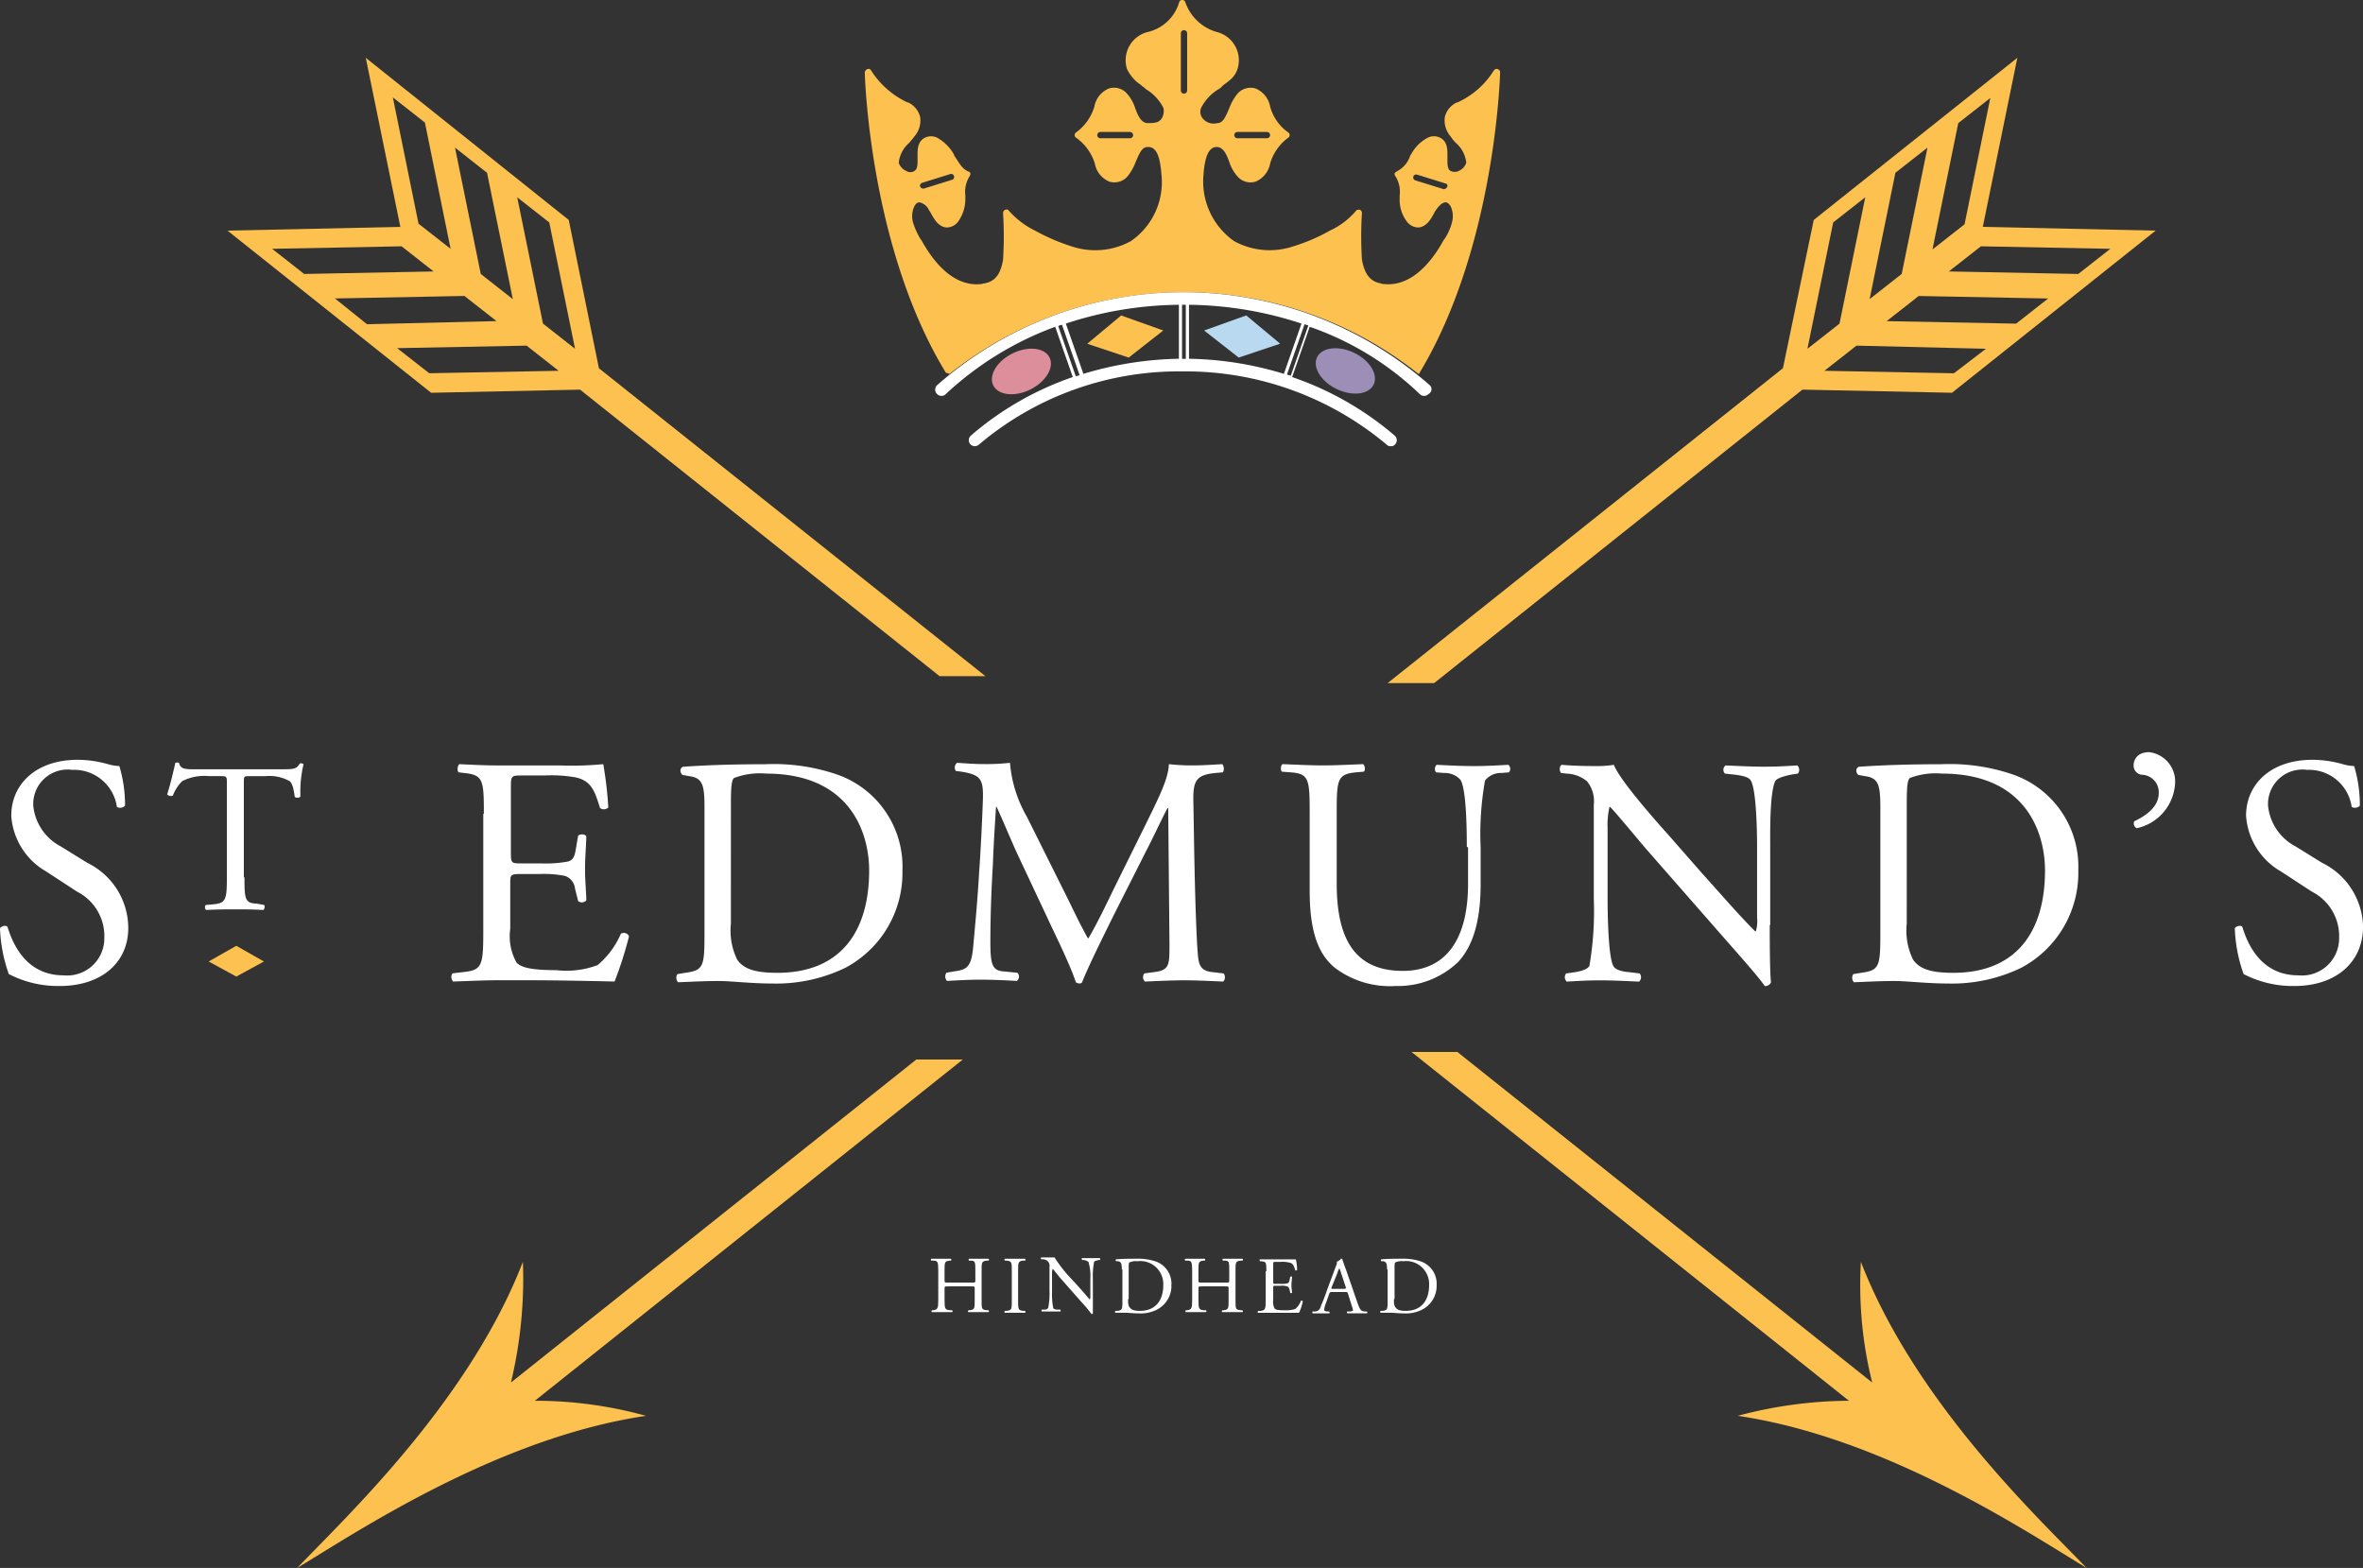 <svg id="School_Logo" data-name="School Logo" xmlns="http://www.w3.org/2000/svg" width="165.772" height="110" viewBox="0 0 165.772 110">
  <rect x="0" y="0" width="165.772" height="110" fill="#333333" stroke="none"/>
  <g id="school-logo" transform="translate(0 0)">
    <g id="Group_1591" data-name="Group 1591" transform="translate(15.96 4.056)">
      <path id="Path_3745" data-name="Path 3745" d="M60.14,20.575,45.9,9.2l2.425,11.86L36.2,21.324,50.485,32.7l10.449-.22,25.218,20.1H89.37L62.256,30.98Zm-1.367.176,1.808,8.862-2.248-1.764-1.808-8.862Zm-4.365-3.483,1.808,8.862-2.248-1.764L52.16,15.5ZM47.8,11.978l2.248,1.764L51.851,22.6,49.6,20.839ZM39.33,22.6l9.082-.176,2.248,1.764-9.082.176Zm4.409,3.483,9.082-.176,2.248,1.764-9.082.22Zm6.613,5.246L48.1,29.569l9.082-.176,2.248,1.764Z" transform="translate(-36.2 -9.2)" fill="#fcc14f"/>
      <path id="Path_3746" data-name="Path 3746" d="M256.917,190.59l-29.1-23.19H224.6l30.685,24.469a30.747,30.747,0,0,0-7.8,1.058c10.493,1.543,20.5,8.289,24.469,10.669-3.218-3.351-11.992-11.551-15.828-21.471A28.26,28.26,0,0,0,256.917,190.59Z" transform="translate(-141.538 -97.653)" fill="#fcc14f"/>
      <path id="Path_3747" data-name="Path 3747" d="M224.063,53.068,249.9,32.479l10.493.22,14.285-11.375-12.124-.265L264.976,9.2,250.692,20.575l-2.16,10.4L220.8,53.068Zm36.461-21.735-9.082-.176,2.249-1.764,9.082.22Zm4.365-3.483-9.082-.176,2.249-1.764,9.082.176ZM271.5,22.6l-2.249,1.764-9.082-.176,2.249-1.764Zm-10.669-8.818,2.249-1.764-1.808,8.862-2.249,1.764Zm-4.409,3.483,2.249-1.764-1.808,8.862-2.249,1.764Zm-4.365,3.483,2.249-1.764L252.5,27.849l-2.249,1.764Z" transform="translate(-139.413 -9.2)" fill="#fcc14f"/>
      <path id="Path_3748" data-name="Path 3748" d="M90.727,168.6,62.29,191.261a31.179,31.179,0,0,0,.838-8.465c-3.836,9.92-12.653,18.12-15.828,21.471,3.968-2.381,13.976-9.126,24.469-10.669a29.073,29.073,0,0,0-7.8-1.058L93.989,168.6Z" transform="translate(-42.406 -98.323)" fill="#fcc14f"/>
    </g>
    <g id="Group_1592" data-name="Group 1592" transform="translate(65.306 88.22)">
      <path id="Path_3749" data-name="Path 3749" d="M149.348,202.24c-.265,0-.265,0-.265.176v.794c0,.617.044.661.353.705h.176c.044.044.044.132,0,.132H148.2c-.044,0-.044-.088,0-.132h.088c.309-.044.353-.132.353-.705v-2.072c0-.617-.044-.705-.353-.705h-.132c-.044-.044-.044-.132,0-.132h1.367c.044,0,.044.132,0,.132h-.088c-.353.044-.353.132-.353.705v.661c0,.176,0,.176.265.176h1.631c.265,0,.265,0,.265-.176v-.661c0-.617,0-.705-.353-.705H150.8c-.044-.044-.044-.132,0-.132h1.367c.044,0,.044.132,0,.132h-.132c-.353.044-.353.132-.353.705v2.072c0,.617,0,.661.353.705h.132c.044.044.044.132,0,.132h-1.411c-.044,0-.044-.088,0-.132h.088c.353-.044.353-.132.353-.705v-.794c0-.176,0-.176-.265-.176Z" transform="translate(-148.125 -200.212)" fill="#fff"/>
      <path id="Path_3750" data-name="Path 3750" d="M160.343,201.182c0-.617,0-.705-.353-.749h-.132c-.044-.044-.044-.132,0-.132h1.411c.044,0,.044.132,0,.132h-.132c-.353.044-.353.132-.353.749v2.028c0,.617,0,.705.353.749h.132c.044.044.044.132,0,.132h-1.411c-.044,0-.044-.088,0-.132h.132c.353-.044.353-.132.353-.749Z" transform="translate(-154.667 -200.212)" fill="#fff"/>
      <path id="Path_3751" data-name="Path 3751" d="M169.273,203.01v1.014c0,.044-.044.044-.088.044-.088-.088-.22-.309-.749-.882l-1.323-1.5c-.176-.176-.529-.661-.661-.794h0a.86.86,0,0,0-.044.353v1.234a5.033,5.033,0,0,0,.088,1.19.422.422,0,0,0,.309.088h.176c.044.044.044.132,0,.132H165.7a.083.083,0,0,1,0-.132h.176a.267.267,0,0,0,.265-.132,5.221,5.221,0,0,0,.088-1.19v-1.675a.444.444,0,0,0-.132-.4.5.5,0,0,0-.353-.132h-.088c-.044-.044-.044-.132,0-.132h.926a9.723,9.723,0,0,0,.97,1.279l.573.617c.4.441.661.75.926,1.058h0a.33.33,0,0,0,.044-.22V201.6a3.406,3.406,0,0,0-.132-1.19.7.7,0,0,0-.353-.132h-.088c-.044-.044-.044-.132,0-.132h1.234a.083.083,0,0,1,0,.132h-.088c-.176.044-.309.088-.309.132a5.223,5.223,0,0,0-.088,1.19Z" transform="translate(-157.91 -200.1)" fill="#fff"/>
      <path id="Path_3752" data-name="Path 3752" d="M177.9,201.049c0-.4-.044-.529-.265-.573H177.5c-.044-.044-.044-.132,0-.132.485-.044.97-.044,1.455-.044a3.9,3.9,0,0,1,1.279.176,1.653,1.653,0,0,1,1.146,1.675,1.867,1.867,0,0,1-1.014,1.719,2.474,2.474,0,0,1-1.279.265c-.353,0-.75-.044-.926-.044h-.705c-.044,0-.044-.088,0-.132h.132c.353-.044.353-.132.353-.705v-2.2Zm.441,2.072c0,.309,0,.485.132.617.132.176.353.22.705.22,1.1,0,1.631-.75,1.631-1.808A1.613,1.613,0,0,0,179,200.476a1.077,1.077,0,0,0-.573.088c-.044.044-.044.176-.044.441v2.116Z" transform="translate(-164.507 -200.212)" fill="#fff"/>
      <path id="Path_3753" data-name="Path 3753" d="M189.748,202.24c-.265,0-.265,0-.265.176v.794c0,.617.044.661.353.705h.176c.044.044.044.132,0,.132H188.6c-.044,0-.044-.088,0-.132h.088c.309-.044.353-.132.353-.705v-2.072c0-.617-.044-.705-.353-.705h-.132c-.044-.044-.044-.132,0-.132h1.367c.044,0,.044.132,0,.132h-.088c-.353.044-.353.132-.353.705v.661c0,.176,0,.176.265.176h1.631c.265,0,.265,0,.265-.176v-.661c0-.617,0-.705-.353-.705H191.2c-.044-.044-.044-.132,0-.132h1.367c.044,0,.044.132,0,.132h-.132c-.353.044-.353.132-.353.705v2.072c0,.617,0,.661.353.705h.132c.044.044.044.132,0,.132h-1.411c-.044,0-.044-.088,0-.132h.088c.353-.044.353-.132.353-.705v-.794c0-.176,0-.176-.265-.176Z" transform="translate(-170.713 -200.212)" fill="#fff"/>
      <path id="Path_3754" data-name="Path 3754" d="M200.731,201.238c0-.617,0-.661-.353-.705h-.088c-.044-.044-.044-.132,0-.132H202.8a3.166,3.166,0,0,1,.088.749c-.044.044-.132.044-.132,0-.088-.265-.132-.485-.441-.529a1.99,1.99,0,0,0-.573-.044h-.353c-.176,0-.176,0-.176.22v1.146c0,.176,0,.176.176.176h.353a1.371,1.371,0,0,0,.485-.044c.088-.044.088-.044.132-.22l.044-.22c.044-.044.132-.044.132,0,0,.132-.044.353-.044.573s.044.441.044.529c-.044.044-.132.044-.132,0l-.044-.22c-.044-.088-.044-.176-.176-.22a1.106,1.106,0,0,0-.441-.044h-.353c-.176,0-.176,0-.176.176v.794a1.134,1.134,0,0,0,.088.617c.088.088.176.132.705.132a2.182,2.182,0,0,0,.75-.088,1.345,1.345,0,0,0,.4-.573.084.084,0,0,1,.132.044,3.347,3.347,0,0,1-.265.794h-2.866c-.044,0-.044-.088,0-.132h.176c.309-.044.353-.132.353-.705v-2.072Z" transform="translate(-177.199 -200.268)" fill="#fff"/>
      <path id="Path_3755" data-name="Path 3755" d="M211.327,202.769c-.044-.132-.044-.132-.22-.132h-.882c-.132,0-.176,0-.22.132l-.22.617a2.006,2.006,0,0,0-.132.485c0,.088.044.088.176.132H210c.044.044.044.132,0,.132h-1.146c-.044-.044-.044-.132,0-.132h.176a.413.413,0,0,0,.353-.265c.088-.265.265-.617.485-1.279l.573-1.543c.088-.22.132-.309.088-.4a.791.791,0,0,0,.309-.22c.044,0,.088,0,.088.044.088.265.176.529.265.75l.794,2.293c.176.485.22.573.485.617h.176c.044.044.044.132,0,.132h-1.367c-.044-.044-.044-.132,0-.132h.176c.132,0,.22-.044.22-.088a1.8,1.8,0,0,0-.088-.309Zm-1.146-.485c-.044.132-.044.132.132.132h.705c.176,0,.176-.044.132-.176l-.309-.926a1.493,1.493,0,0,0-.132-.353h0c0,.044-.088.176-.132.353Z" transform="translate(-182.063 -200.212)" fill="#fff"/>
      <path id="Path_3756" data-name="Path 3756" d="M220.1,201.049c0-.4-.044-.529-.265-.573H219.7c-.044-.044-.044-.132,0-.132.485-.044.97-.044,1.455-.044a3.9,3.9,0,0,1,1.279.176,1.653,1.653,0,0,1,1.146,1.675,1.867,1.867,0,0,1-1.014,1.719,2.474,2.474,0,0,1-1.279.265c-.353,0-.749-.044-.926-.044h-.705c-.044,0-.044-.088,0-.132h.132c.353-.044.353-.132.353-.705v-2.2Zm.485,2.072c0,.309,0,.485.132.617.132.176.353.22.705.22,1.1,0,1.631-.75,1.631-1.808a1.613,1.613,0,0,0-1.808-1.675,1.077,1.077,0,0,0-.573.088c-.044.044-.044.176-.044.441v2.116Z" transform="translate(-188.102 -200.212)" fill="#fff"/>
    </g>
    <ellipse id="Ellipse_150" data-name="Ellipse 150" cx="2.204" cy="1.411" rx="2.204" ry="1.411" transform="translate(69.054 25.777) rotate(-26.409)" fill="#dc8f9a"/>
    <path id="Path_3757" data-name="Path 3757" d="M175.91,53.154l2.425-1.9L175.381,50.2h0L173,52.184Z" transform="translate(-96.727 -28.068)" fill="#fcc14f"/>
    <ellipse id="Ellipse_151" data-name="Ellipse 151" cx="1.411" cy="2.204" rx="1.411" ry="2.204" transform="translate(91.783 26.335) rotate(-64.227)" fill="#9c8eb7"/>
    <path id="Path_3758" data-name="Path 3758" d="M194.025,53.154l-2.425-1.9,2.954-1.058h0l2.381,1.984Z" transform="translate(-107.127 -28.068)" fill="#b8d9f0"/>
    <g id="Group_1593" data-name="Group 1593" transform="translate(0 52.774)">
      <path id="Path_3759" data-name="Path 3759" d="M4.188,136.772a7.507,7.507,0,0,1-3.571-.838A10.643,10.643,0,0,1,0,132.716c.132-.176.441-.22.529-.088.353,1.146,1.279,3.395,3.924,3.395a2.607,2.607,0,0,0,2.866-2.645,3.489,3.489,0,0,0-1.9-3.218l-2.16-1.411a4.882,4.882,0,0,1-2.469-3.924c0-2.16,1.675-3.924,4.673-3.924a7.9,7.9,0,0,1,2.116.309,3.26,3.26,0,0,0,.794.132,9.528,9.528,0,0,1,.4,2.778.468.468,0,0,1-.573.088,3.029,3.029,0,0,0-3.13-2.6,2.412,2.412,0,0,0-2.733,2.557,3.638,3.638,0,0,0,1.94,2.822l1.852,1.146a5.1,5.1,0,0,1,2.866,4.409C9.082,135.052,7.186,136.772,4.188,136.772Z" transform="translate(0 -120.371)" fill="#fff"/>
      <path id="Path_3760" data-name="Path 3760" d="M32.023,129.382c0,1.587.044,1.808.882,1.852l.485.088c.088.044.044.309-.044.353-.838-.044-1.367-.044-1.94-.044s-1.1,0-2.072.044c-.088-.044-.132-.309,0-.353l.529-.044c.838-.088.926-.309.926-1.852v-6.657c0-.441,0-.485-.441-.485H29.51a3.4,3.4,0,0,0-1.852.353A2.872,2.872,0,0,0,27,123.651a.337.337,0,0,1-.4-.088c.22-.661.441-1.631.573-2.2a.281.281,0,0,1,.265,0c.088.485.573.441,1.279.441h6.04c.794,0,.926-.044,1.146-.4a.271.271,0,0,1,.265.044,8.418,8.418,0,0,0-.22,2.248c-.044.132-.309.132-.4.044-.044-.353-.132-.926-.353-1.1a2.945,2.945,0,0,0-1.719-.353H32.42c-.441,0-.441,0-.441.485v6.613Z" transform="translate(-14.873 -120.609)" fill="#fff"/>
      <path id="Path_3761" data-name="Path 3761" d="M74.1,125.083c0-2.381-.044-2.733-1.411-2.866l-.353-.044c-.132-.088-.088-.485.044-.573.97.044,1.764.088,2.689.088h4.321a23.879,23.879,0,0,0,3.086-.088,26.633,26.633,0,0,1,.353,3.042.462.462,0,0,1-.573.044c-.353-1.058-.529-1.9-1.719-2.16a9.861,9.861,0,0,0-2.2-.132H76.7c-.705,0-.705.044-.705.926V127.9c0,.661.088.661.749.661h1.323a8.627,8.627,0,0,0,1.94-.132c.265-.088.441-.22.529-.794l.176-1.014c.132-.132.485-.132.573.044,0,.529-.088,1.455-.088,2.293s.088,1.675.088,2.2a.415.415,0,0,1-.573.044l-.22-.882a1.047,1.047,0,0,0-.705-.882,7.541,7.541,0,0,0-1.764-.132H76.7c-.705,0-.749.044-.749.617v3.218a3.8,3.8,0,0,0,.441,2.381c.265.265.749.529,2.778.529a6.283,6.283,0,0,0,2.91-.353,5.967,5.967,0,0,0,1.631-2.2.4.4,0,0,1,.573.176,26.886,26.886,0,0,1-1.014,3.174c-2.072-.044-4.1-.088-6.128-.088H75.073c-.97,0-1.764.044-3.13.088a.462.462,0,0,1-.044-.573l.749-.088c1.323-.132,1.411-.441,1.411-2.866v-8.244Z" transform="translate(-40.155 -120.762)" fill="#fff"/>
      <path id="Path_3762" data-name="Path 3762" d="M109.594,124.642c0-1.587-.132-2.072-1.058-2.2l-.485-.088c-.176-.132-.22-.485.044-.573,1.94-.132,3.792-.176,5.731-.176a13.734,13.734,0,0,1,5.026.705,6.845,6.845,0,0,1,4.629,6.745,7.535,7.535,0,0,1-4.012,6.834,11.126,11.126,0,0,1-5.114,1.1c-1.455,0-2.91-.176-3.747-.176-.97,0-1.808.044-2.866.088a.462.462,0,0,1-.044-.573l.529-.088c1.323-.176,1.367-.441,1.367-2.866Zm1.852,8.156a4.65,4.65,0,0,0,.441,2.513c.485.705,1.367.926,2.822.926,4.453,0,6.437-2.91,6.437-7.186,0-2.513-1.234-6.79-7.23-6.79a5.072,5.072,0,0,0-2.248.309c-.176.132-.22.705-.22,1.719Z" transform="translate(-60.172 -120.762)" fill="#fff"/>
      <path id="Path_3763" data-name="Path 3763" d="M158.831,130.57c.529,1.058,1.014,2.116,1.587,3.13h.044c.617-1.058,1.19-2.249,1.764-3.439l2.16-4.365c1.014-2.072,1.675-3.351,1.719-4.409a13.791,13.791,0,0,0,1.719.088c.573,0,1.323-.044,2.028-.088a.542.542,0,0,1,.044.573l-.485.044c-1.455.132-1.631.573-1.587,2.16.044,2.425.088,6.657.265,9.964.088,1.146.044,1.764,1.1,1.852l.749.088c.132.132.132.485-.044.573-.926-.044-1.9-.088-2.689-.088s-1.852.044-2.778.088a.415.415,0,0,1-.044-.573l.661-.088c1.1-.132,1.1-.485,1.1-1.94l-.088-9.567h-.044c-.176.265-1.014,2.072-1.5,3l-2.028,4.012c-1.014,2.028-2.072,4.188-2.469,5.2-.044.088-.132.088-.22.088a.465.465,0,0,1-.22-.088c-.4-1.234-1.5-3.439-2.028-4.585l-2.072-4.409c-.485-1.058-.97-2.248-1.455-3.307h-.044c-.088,1.411-.176,2.733-.22,4.056-.088,1.411-.176,3.439-.176,5.379,0,1.675.132,2.072,1.014,2.116l.882.088a.377.377,0,0,1-.044.573c-.794-.044-1.675-.088-2.557-.088-.749,0-1.543.044-2.337.088a.467.467,0,0,1-.044-.573l.485-.088c.97-.132,1.279-.265,1.411-1.9.132-1.5.265-2.778.4-5.026.132-1.9.22-3.836.265-5.114.044-1.455-.132-1.764-1.543-1.984l-.353-.044a.418.418,0,0,1,.088-.573c.705.044,1.234.088,1.808.088a15.318,15.318,0,0,0,1.9-.088,9.088,9.088,0,0,0,1.19,3.792Z" transform="translate(-84.102 -120.651)" fill="#fff"/>
      <path id="Path_3764" data-name="Path 3764" d="M216.861,127.42c0-1.411-.044-4.056-.441-4.717a1.474,1.474,0,0,0-1.146-.485l-.573-.044a.4.4,0,0,1,.044-.529c.882.044,1.719.088,2.6.088.97,0,1.587-.044,2.425-.088a.363.363,0,0,1,.044.529l-.529.044a1.411,1.411,0,0,0-1.146.529,21.253,21.253,0,0,0-.309,4.673v2.6c0,1.984-.309,4.1-1.587,5.467a6.094,6.094,0,0,1-4.365,1.675,6.412,6.412,0,0,1-4.277-1.279c-1.234-1.014-1.764-2.689-1.764-5.423v-5.423c0-2.381-.044-2.778-1.367-2.866l-.573-.044c-.132-.088-.088-.485.044-.529,1.146.044,1.94.088,2.822.088.926,0,1.675-.044,2.822-.088.132.088.176.441.044.529l-.529.044c-1.323.132-1.367.485-1.367,2.866v4.938c0,3.7,1.146,6.128,4.629,6.128,3.307,0,4.585-2.6,4.585-6.084v-2.6Z" transform="translate(-113.959 -120.762)" fill="#fff"/>
      <path id="Path_3765" data-name="Path 3765" d="M262.918,132.942c0,.705,0,3.395.088,4.012a.421.421,0,0,1-.441.265c-.265-.4-.926-1.19-2.91-3.439l-5.291-6.04c-.617-.705-2.16-2.6-2.645-3.086h-.044a5.714,5.714,0,0,0-.132,1.5v4.938c0,1.058.044,4.056.4,4.717.132.265.573.4,1.146.441l.705.088a.412.412,0,0,1-.044.573c-1.014-.044-1.852-.088-2.689-.088-.97,0-1.587.044-2.381.088a.415.415,0,0,1-.044-.573l.617-.088c.529-.088.882-.22,1.014-.441a22.933,22.933,0,0,0,.309-4.717v-6.613a2.184,2.184,0,0,0-.485-1.631,2.382,2.382,0,0,0-1.411-.529l-.4-.044c-.132-.132-.132-.485.044-.573.97.088,2.16.088,2.6.088a7.9,7.9,0,0,0,1.058-.088c.441,1.146,3.174,4.188,3.924,5.026l2.2,2.513c1.587,1.764,2.689,3.042,3.792,4.144h.044a2.482,2.482,0,0,0,.088-.97V127.52c0-1.058-.044-4.056-.441-4.717-.132-.22-.485-.353-1.411-.441l-.4-.044a.377.377,0,0,1,.044-.573c1.058.044,1.852.088,2.689.088.97,0,1.587-.044,2.337-.088a.415.415,0,0,1,.044.573l-.309.044c-.75.132-1.19.309-1.279.485-.4.838-.353,3.659-.353,4.717v5.379Z" transform="translate(-138.765 -120.818)" fill="#fff"/>
      <path id="Path_3766" data-name="Path 3766" d="M296.695,124.642c0-1.587-.132-2.072-1.058-2.2l-.485-.088c-.176-.132-.22-.485.044-.573,1.94-.132,3.792-.176,5.731-.176a13.735,13.735,0,0,1,5.026.705,6.845,6.845,0,0,1,4.629,6.745,7.535,7.535,0,0,1-4.012,6.834,11.126,11.126,0,0,1-5.114,1.1c-1.455,0-2.91-.176-3.747-.176-.97,0-1.808.044-2.866.088a.462.462,0,0,1-.044-.573l.529-.088c1.323-.176,1.367-.441,1.367-2.866Zm1.852,8.156a4.65,4.65,0,0,0,.441,2.513c.485.705,1.367.926,2.822.926,4.453,0,6.437-2.91,6.437-7.186,0-2.513-1.234-6.79-7.23-6.79a5.072,5.072,0,0,0-2.249.309c-.176.132-.22.705-.22,1.719Z" transform="translate(-164.783 -120.762)" fill="#fff"/>
      <path id="Path_3767" data-name="Path 3767" d="M342.41,121.9a3.414,3.414,0,0,1-2.689,3.13.371.371,0,0,1-.176-.485c.838-.4,1.719-1.014,1.719-1.984a1.225,1.225,0,0,0-1.146-1.279.641.641,0,0,1-.617-.661c0-.353.22-.926,1.1-.926A2.074,2.074,0,0,1,342.41,121.9Z" transform="translate(-189.821 -119.7)" fill="#fff"/>
      <path id="Path_3768" data-name="Path 3768" d="M359.788,136.772a7.508,7.508,0,0,1-3.571-.838,10.643,10.643,0,0,1-.617-3.218c.132-.176.441-.22.529-.088.353,1.146,1.279,3.395,3.924,3.395a2.607,2.607,0,0,0,2.866-2.645,3.49,3.49,0,0,0-1.9-3.218l-2.16-1.411a4.882,4.882,0,0,1-2.469-3.924c0-2.16,1.675-3.924,4.673-3.924a7.9,7.9,0,0,1,2.116.309,3.26,3.26,0,0,0,.794.132,9.527,9.527,0,0,1,.4,2.778.468.468,0,0,1-.573.088,3.029,3.029,0,0,0-3.13-2.6,2.412,2.412,0,0,0-2.733,2.557,3.638,3.638,0,0,0,1.94,2.822l1.852,1.146a5.1,5.1,0,0,1,2.866,4.409C364.638,135.052,362.742,136.772,359.788,136.772Z" transform="translate(-198.822 -120.371)" fill="#fff"/>
    </g>
    <path id="Path_3769" data-name="Path 3769" d="M35.14,152.66l1.94-1.058-1.94-1.1h0l-1.94,1.1Z" transform="translate(-18.563 -84.147)" fill="#fcc14f"/>
    <path id="Path_3770" data-name="Path 3770" d="M143.552,26.232a26.458,26.458,0,0,1,32.89,0,.1.1,0,0,0,.088-.088c5.335-8.862,5.643-20.986,5.643-21.074A.225.225,0,0,0,182,4.85c-.088-.044-.176,0-.265.088a5.821,5.821,0,0,1-2.557,2.248h-.044a1.541,1.541,0,0,0-.838,1.014,1.708,1.708,0,0,0,.4,1.367,3.09,3.09,0,0,0,.353.441,2.14,2.14,0,0,1,.749,1.411.95.95,0,0,1-.529.573.647.647,0,0,1-.573,0c-.22-.132-.22-.441-.22-.926s.044-1.058-.441-1.367a.98.98,0,0,0-.926-.044,2.806,2.806,0,0,0-1.19,1.19.334.334,0,0,0-.088.176,1.905,1.905,0,0,1-.926,1.014c-.044.044-.132.088-.132.132,0,.088,0,.132.044.176a2.042,2.042,0,0,1,.309,1.367v.22a2.522,2.522,0,0,0,.485,1.587,1.007,1.007,0,0,0,.838.441c.573-.044.882-.617,1.1-1.014a.963.963,0,0,1,.132-.22c.176-.265.441-.529.661-.529.044,0,.176,0,.353.265a1.643,1.643,0,0,1,.088,1.19,3.86,3.86,0,0,1-.529,1.146l-.044.044c-.661,1.234-2.116,3.307-4.188,3.086a.4.4,0,0,1-.22-.044c-.75-.132-1.146-.661-1.323-1.675a26.055,26.055,0,0,1,0-3.263.242.242,0,0,0-.132-.22.292.292,0,0,0-.265.044,5.318,5.318,0,0,1-1.852,1.411,12.7,12.7,0,0,1-2.557,1.1,5.2,5.2,0,0,1-4.144-.353,5.1,5.1,0,0,1-2.16-4.717v-.044c.088-1.014.309-1.9.97-1.852.4.044.617.441.838,1.058a2.8,2.8,0,0,0,.617,1.058,1.2,1.2,0,0,0,1.234.309,1.711,1.711,0,0,0,1.014-1.279,3.464,3.464,0,0,1,1.279-1.808.22.22,0,0,0,0-.353,3.255,3.255,0,0,1-1.279-1.808,1.711,1.711,0,0,0-1.014-1.279,1.233,1.233,0,0,0-1.234.309,3.523,3.523,0,0,0-.617,1.058c-.265.617-.441,1.058-.838,1.058a1,1,0,0,1-1.014-.309.73.73,0,0,1-.132-.749,3.215,3.215,0,0,1,1.234-1.323.774.774,0,0,0,.22-.176l.044-.044c.132-.132.309-.22.441-.353a1.678,1.678,0,0,0,.617-.838,2.042,2.042,0,0,0-1.455-2.6,3.3,3.3,0,0,1-2.2-2.072.226.226,0,0,0-.441,0,3,3,0,0,1-2.2,2.072,2.042,2.042,0,0,0-1.455,2.6,2.949,2.949,0,0,0,.617.838c.132.132.309.22.441.353l.044.044a.774.774,0,0,1,.22.176,3.216,3.216,0,0,1,1.234,1.323,1.01,1.01,0,0,1-.132.749c-.22.309-.573.309-1.014.309-.4-.044-.617-.441-.838-1.058a2.8,2.8,0,0,0-.617-1.058,1.2,1.2,0,0,0-1.234-.309,1.711,1.711,0,0,0-1.014,1.279A3.464,3.464,0,0,1,152.414,9.3a.22.22,0,0,0,0,.353,3.459,3.459,0,0,1,1.323,1.808,1.711,1.711,0,0,0,1.014,1.279,1.233,1.233,0,0,0,1.234-.309,3.523,3.523,0,0,0,.617-1.058c.265-.617.441-1.058.838-1.058.705-.044.882.882.97,1.852v.044a5.015,5.015,0,0,1-2.16,4.717,5.2,5.2,0,0,1-4.144.353,13.911,13.911,0,0,1-2.557-1.1A5.917,5.917,0,0,1,147.7,14.77c-.044-.088-.176-.088-.265-.044a.242.242,0,0,0-.132.22,26.146,26.146,0,0,1,0,3.263c-.176,1.058-.573,1.543-1.323,1.675-.088,0-.132.044-.22.044-2.072.22-3.483-1.808-4.188-3.086l-.044-.044a5.41,5.41,0,0,1-.529-1.146,1.643,1.643,0,0,1,.088-1.19c.132-.265.309-.265.353-.265a.957.957,0,0,1,.661.529c.044.088.088.132.132.22.22.4.529.97,1.1,1.014a1.007,1.007,0,0,0,.838-.441,2.71,2.71,0,0,0,.485-1.587v-.22a2.1,2.1,0,0,1,.309-1.367.265.265,0,0,0,.044-.176.141.141,0,0,0-.132-.132c-.441-.176-.661-.617-.926-1.014a.334.334,0,0,1-.088-.176,3.08,3.08,0,0,0-1.19-1.19.98.98,0,0,0-.926.044c-.485.309-.441.882-.441,1.367s0,.794-.22.926a.532.532,0,0,1-.573,0,.95.95,0,0,1-.529-.573,2.14,2.14,0,0,1,.749-1.411c.132-.176.265-.309.353-.441a1.708,1.708,0,0,0,.4-1.367,1.541,1.541,0,0,0-.838-1.014H140.6a6.076,6.076,0,0,1-2.557-2.248.2.2,0,0,0-.265-.088.293.293,0,0,0-.176.22c0,.132.309,12.257,5.687,21.074C143.464,26.188,143.508,26.232,143.552,26.232ZM178.47,13.094a.293.293,0,0,1-.22.176h-.044l-1.984-.617a.209.209,0,0,1,.132-.4l1.984.617A.168.168,0,0,1,178.47,13.094ZM163.744,9.259h2.072a.22.22,0,1,1,0,.441h-2.072a.22.22,0,0,1,0-.441Zm-3.968-6.922a.22.22,0,0,1,.441,0V6.349a.22.22,0,0,1-.441,0ZM156.205,9.7h-2.072a.22.22,0,1,1,0-.441h2.072a.22.22,0,0,1,0,.441Zm-14.593,3.13,1.984-.617a.209.209,0,0,1,.132.4l-1.984.617H141.7a.225.225,0,0,1-.22-.176C141.436,13.006,141.524,12.874,141.612,12.83Z" transform="translate(-76.935)" fill="#fcc14f"/>
    <path id="Path_3771" data-name="Path 3771" d="M183.5,53.025a26.15,26.15,0,0,0-34.565,0,.426.426,0,0,0,0,.617.426.426,0,0,0,.617,0,22.668,22.668,0,0,1,7.671-4.717l1.234,3.527a21.726,21.726,0,0,0-7.142,4.1.429.429,0,0,0-.044.617.433.433,0,0,0,.573.044,21.718,21.718,0,0,1,14.329-5.158A21.95,21.95,0,0,1,180.5,57.213a.324.324,0,0,0,.265.088.343.343,0,0,0,.309-.132.429.429,0,0,0-.044-.617,21.93,21.93,0,0,0-7.186-4.1l1.234-3.527a21.175,21.175,0,0,1,7.715,4.717.426.426,0,0,0,.617,0A.379.379,0,0,0,183.5,53.025ZM174.5,48.7l-1.234,3.527a23.886,23.886,0,0,0-6.657-1.058V47.382A25.978,25.978,0,0,1,174.5,48.7Zm-8.6-1.323v3.792a24.46,24.46,0,0,0-6.7,1.058L157.97,48.7A26.035,26.035,0,0,1,165.906,47.382Zm-8.465,1.5a.627.627,0,0,1,.265-.088l1.234,3.527c-.088.044-.176.044-.265.088Zm8.685,2.293V47.382h.265v3.792h-.265Zm7.627,1.19c-.088-.044-.176-.044-.265-.088l1.234-3.527c.088.044.176.044.265.088Z" transform="translate(-83.197 -25.999)" fill="#fff"/>
  </g>
</svg>
